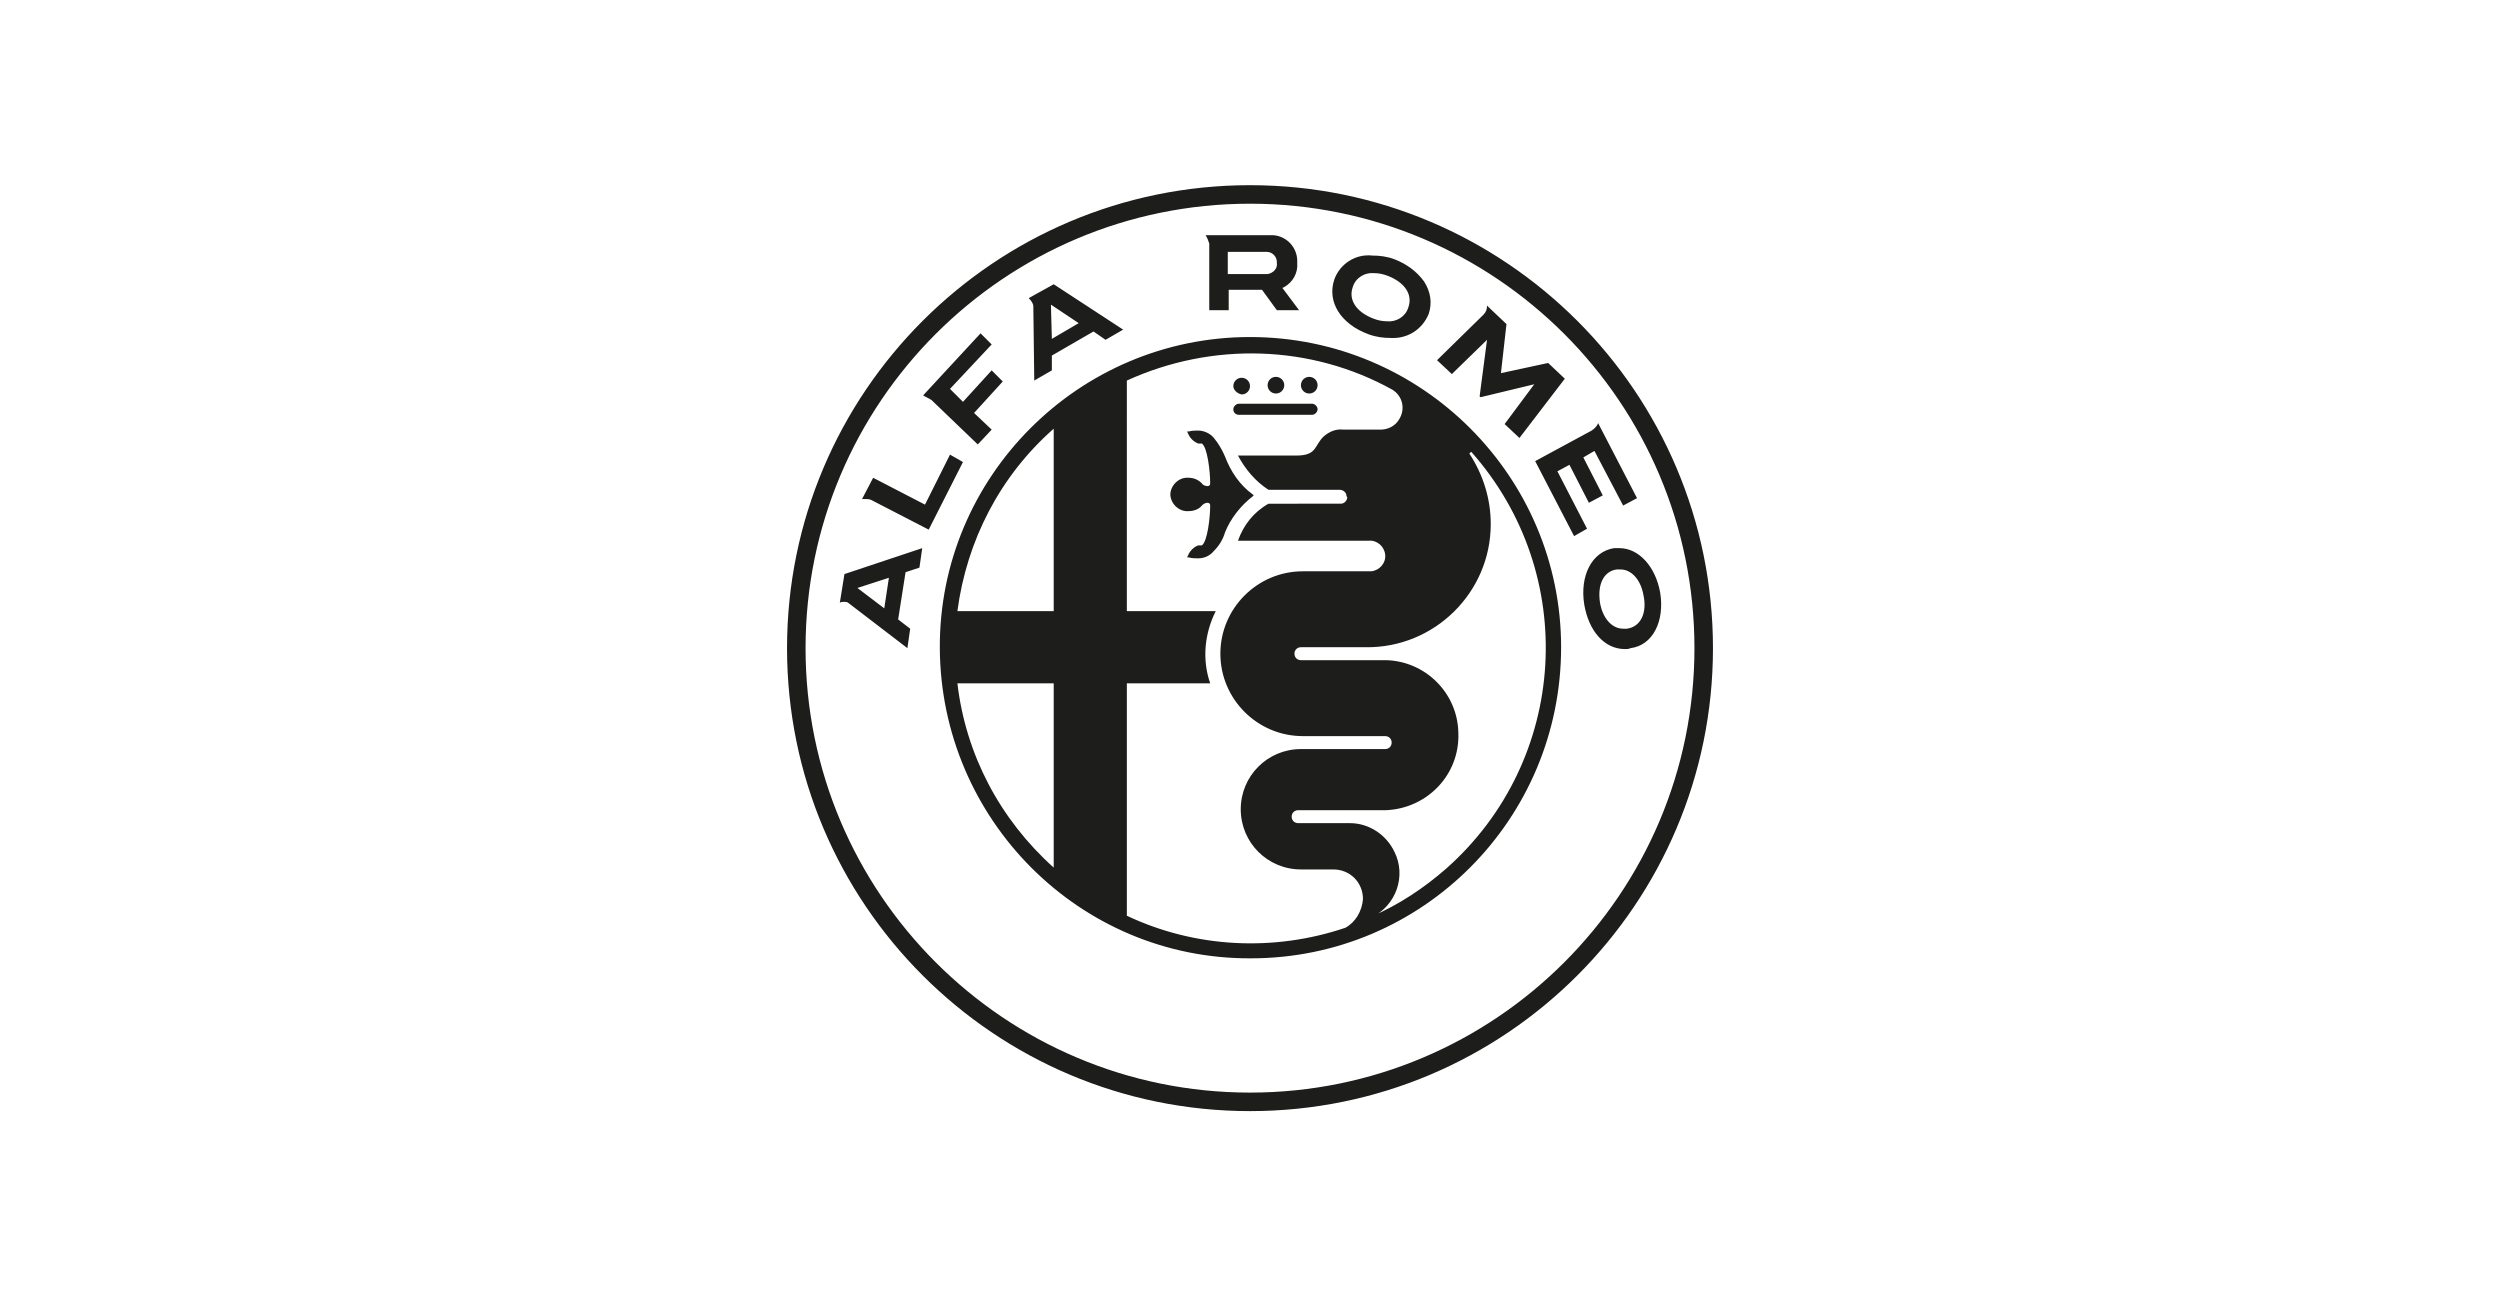 <?xml version="1.0" encoding="UTF-8"?>
<!-- Generator: Adobe Illustrator 27.9.0, SVG Export Plug-In . SVG Version: 6.00 Build 0)  -->
<svg xmlns="http://www.w3.org/2000/svg" xmlns:xlink="http://www.w3.org/1999/xlink" version="1.1" id="Livello_1" x="0px" y="0px" viewBox="0 0 270 140" style="enable-background:new 0 0 270 140;" xml:space="preserve">
<style type="text/css">
	.st0{fill:#1D1D1B;}
</style>
<path class="st0" d="M100.6,43.2l5,4.8l1.5-1.6l-1.9-1.8l3.1-3.4l-1.2-1.2l-3.1,3.4l-1.4-1.4l4.5-4.8l-1.2-1.2l-6.2,6.7  C100,42.9,100.3,43,100.6,43.2L100.6,43.2z M111.6,33.1L111.6,33.1l0.1,8l1.9-1.1v-1.6l4.5-2.6l1.3,0.9l1.9-1.1l-7.5-4.9l-2.7,1.5  C111.4,32.5,111.6,32.8,111.6,33.1z M116.5,34.9l-2.9,1.7l-0.1-3.7L116.5,34.9z M130.6,33.5h2.1v-2.2h3.6l1.6,2.2h2.4l-1.8-2.4  l0.2-0.1c0.9-0.5,1.5-1.5,1.4-2.6c0.1-1.6-1.1-2.9-2.6-3c-0.1,0-0.2,0-0.4,0h-6.5h-0.4c0.2,0.3,0.3,0.6,0.4,0.9L130.6,33.5z   M136.8,27.2L136.8,27.2c0.6,0,1.1,0.5,1.1,1.1c0,0,0,0.1,0,0.1c0.1,0.6-0.4,1.1-1,1.2c-0.1,0-0.1,0-0.2,0h-4.1v-2.4L136.8,27.2z   M179.3,64c-0.5-2.8-2.3-4.8-4.4-4.8c-0.2,0-0.4,0-0.6,0c-2.4,0.4-3.7,3-3.2,6.1c0.5,2.9,2.2,4.8,4.4,4.8c0.2,0,0.4,0,0.6-0.1  C178.5,69.7,179.8,67.1,179.3,64z M175.7,67.9c-0.1,0-0.3,0-0.4,0c-1.2,0-2.2-1.1-2.5-2.8c-0.3-2,0.4-3.4,1.8-3.6c0.1,0,0.3,0,0.4,0  c1.2,0,2.2,1.1,2.5,2.8C177.9,66.2,177.2,67.7,175.7,67.9z M160.6,36.7l-0.8,6.1l0.1,0.1l5.8-1.4l-3.2,4.3l1.6,1.5l4.9-6.4l-1.8-1.7  l-5.1,1.1l0.6-5.3l-1.9-1.8l0,0l-0.2-0.2c0,0.4-0.1,0.7-0.4,1l-5,4.9l1.6,1.5L160.6,36.7z M147.8,36.1c0.8,0.3,1.6,0.4,2.4,0.4l0,0  c1.8,0.1,3.4-0.9,4.1-2.6c0.4-1.2,0.2-2.4-0.5-3.5c-0.8-1.1-1.9-1.9-3.2-2.4c-0.8-0.3-1.6-0.4-2.4-0.4c-1.8-0.2-3.5,0.9-4.1,2.6  C143.3,32.6,144.8,35,147.8,36.1z M146.1,31c0.3-1,1.3-1.6,2.3-1.5c0.5,0,1,0.1,1.5,0.3c1.8,0.7,2.7,2,2.2,3.4  c-0.3,1-1.3,1.6-2.3,1.5c-0.5,0-1-0.1-1.5-0.3C146.5,33.7,145.6,32.4,146.1,31z M135,20c-27.6,0-50,22.4-50,50s22.4,50,50,50  s50-22.4,50-50S162.6,20,135,20z M135,118c-26.5,0-48-21.5-48-48s21.5-48,48-48s48,21.5,48,48S161.5,118,135,118z M90.7,65.1  C90.8,65,91,65,91.1,65c0.2,0,0.4,0,0.5,0.1l0,0L98,70l0.3-2.1l-1.3-1l0.8-5.1l1.5-0.5l0.3-2.1L91.2,62L90.7,65.1z M96,62.4  l-0.5,3.3l-2.9-2.2L96,62.4z M135.3,53.6l0.1-0.1l0,0l-0.1-0.1c-1.4-1-2.4-2.5-3-4.1c-0.3-0.7-0.7-1.4-1.2-2  c-0.4-0.5-1.1-0.8-1.7-0.8c-0.3,0-0.7,0-1,0.1h-0.2l0.1,0.2c0.2,0.5,0.6,0.9,1.1,1.1c0,0,0.1,0,0.1,0h0.3c0.6,0.4,0.9,3,0.9,4.3  c0,0.2-0.1,0.3-0.3,0.3c-0.2,0-0.5-0.1-0.6-0.3c-0.4-0.4-0.9-0.6-1.4-0.6c-1-0.1-1.9,0.7-2,1.7v0.2c0.1,1,1,1.8,2,1.7  c0.5,0,1.1-0.2,1.4-0.6c0.2-0.2,0.4-0.3,0.6-0.3c0.2,0,0.3,0.1,0.3,0.3c0,1.3-0.3,3.9-0.9,4.3h-0.4c-0.5,0.2-0.9,0.6-1.1,1.1  l-0.1,0.2h0.2c0.3,0.1,0.7,0.1,1,0.1c0.7,0,1.3-0.3,1.7-0.8c0.6-0.6,1-1.3,1.2-2C132.9,56,134,54.6,135.3,53.6L135.3,53.6z   M134.1,42.6c0.5,0,0.9-0.4,0.9-0.9s-0.4-0.9-0.9-0.9s-0.9,0.4-0.9,0.9v0C133.2,42.1,133.6,42.5,134.1,42.6L134.1,42.6z M133.8,44.8  h7.9c0.3,0,0.6-0.3,0.6-0.6c0-0.3-0.3-0.6-0.6-0.6h-7.9c-0.3,0-0.6,0.3-0.6,0.6C133.2,44.6,133.5,44.8,133.8,44.8z M135,36.4  c-18.5,0-33.6,15.1-33.5,33.6s15.1,33.6,33.6,33.5c18.5,0,33.5-15,33.5-33.6C168.6,51.5,153.6,36.4,135,36.4  C135,36.4,135,36.4,135,36.4z M113.8,93.7c-5.8-5.2-9.5-12.2-10.4-19.9h10.4V93.7z M113.8,66h-10.4c1-7.6,4.6-14.6,10.4-19.7V66z   M145.3,100.2c-7.7,2.6-16.2,2.2-23.6-1.3V73.8h9c-0.9-2.6-0.6-5.4,0.6-7.8h-9.6V41.1c9.2-4.2,19.9-3.9,28.7,1l0,0  c1.1,0.7,1.4,2.1,0.7,3.2c-0.4,0.7-1.2,1.1-2,1.1h-4c-0.8-0.1-1.5,0.2-2.1,0.7c-1.1,1-0.7,2.1-3,2.1h-6.3c0.8,1.5,1.9,2.8,3.3,3.7  h7.7c0.3,0,0.6,0.2,0.7,0.5c0,0.1,0,0.2,0.1,0.3c0,0,0,0.1,0,0.1c-0.1,0.4-0.4,0.6-0.7,0.6H137c-1.6,0.9-2.7,2.3-3.3,4h14.1  c0.9-0.1,1.7,0.6,1.8,1.5c0.1,0.9-0.6,1.7-1.5,1.8c-0.1,0-0.2,0-0.3,0h-7.1c-4.9,0-8.9,4-8.9,8.9s4,8.9,8.9,8.9h8.9  c0.4,0,0.7,0.3,0.7,0.7c0,0.4-0.3,0.7-0.7,0.7c0,0,0,0,0,0h-9.1c-3.6,0-6.5,2.9-6.5,6.5s2.9,6.5,6.5,6.5h3.5c1.8,0,3.2,1.4,3.2,3.2  C147.1,98.4,146.4,99.6,145.3,100.2L145.3,100.2z M158.9,48.8L158.9,48.8c11.7,13.2,10.5,33.3-2.7,45c-2.4,2.1-5.1,3.9-8.1,5.2  l-0.1,0.1l0,0h0.1c2.7-1.3,3.8-4.5,2.5-7.1c-0.9-1.9-2.8-3.1-4.8-3.1h-5.6c-0.4,0-0.7-0.3-0.7-0.7c0-0.4,0.3-0.7,0.7-0.7h9.5  c4.5-0.2,8-3.9,7.8-8.4c-0.1-4.3-3.6-7.7-7.8-7.8h-9.2c-0.4,0-0.7-0.3-0.7-0.7c0-0.4,0.3-0.7,0.7-0.7h7c7.4,0.1,13.5-5.9,13.5-13.3  c0-2.7-0.8-5.3-2.3-7.6v0l0,0C158.7,48.9,158.8,48.9,158.9,48.8C158.8,48.8,158.8,48.8,158.9,48.8C158.9,48.8,158.8,48.8,158.9,48.8  L158.9,48.8z M137.8,42.5c0.5,0,0.9-0.4,0.9-0.9s-0.4-0.9-0.9-0.9s-0.9,0.4-0.9,0.9v0C136.9,42.1,137.3,42.5,137.8,42.5L137.8,42.5z   M168.2,50.9l1.3-0.7l2.1,4.1l1.5-0.8l-2.1-4.1l1.2-0.7l3.1,5.9l1.5-0.8l-4.2-8.1c-0.1,0.3-0.4,0.6-0.7,0.8l-6.1,3.3l4.2,8.1  l1.4-0.8L168.2,50.9z M102.6,49.1l-2.7,5.4l-5.6-2.9l-1.2,2.3c0.1,0,0.3,0,0.4,0c0.2,0,0.4,0,0.6,0.1l6.2,3.2l3.7-7.3L102.6,49.1z   M141.4,42.5c0.5,0,0.9-0.4,0.9-0.9c0-0.5-0.4-0.9-0.9-0.9c0,0,0,0,0,0c-0.5,0-0.9,0.4-0.9,0.9C140.5,42.1,140.9,42.5,141.4,42.5  C141.4,42.5,141.4,42.5,141.4,42.5z"></path>
</svg>
